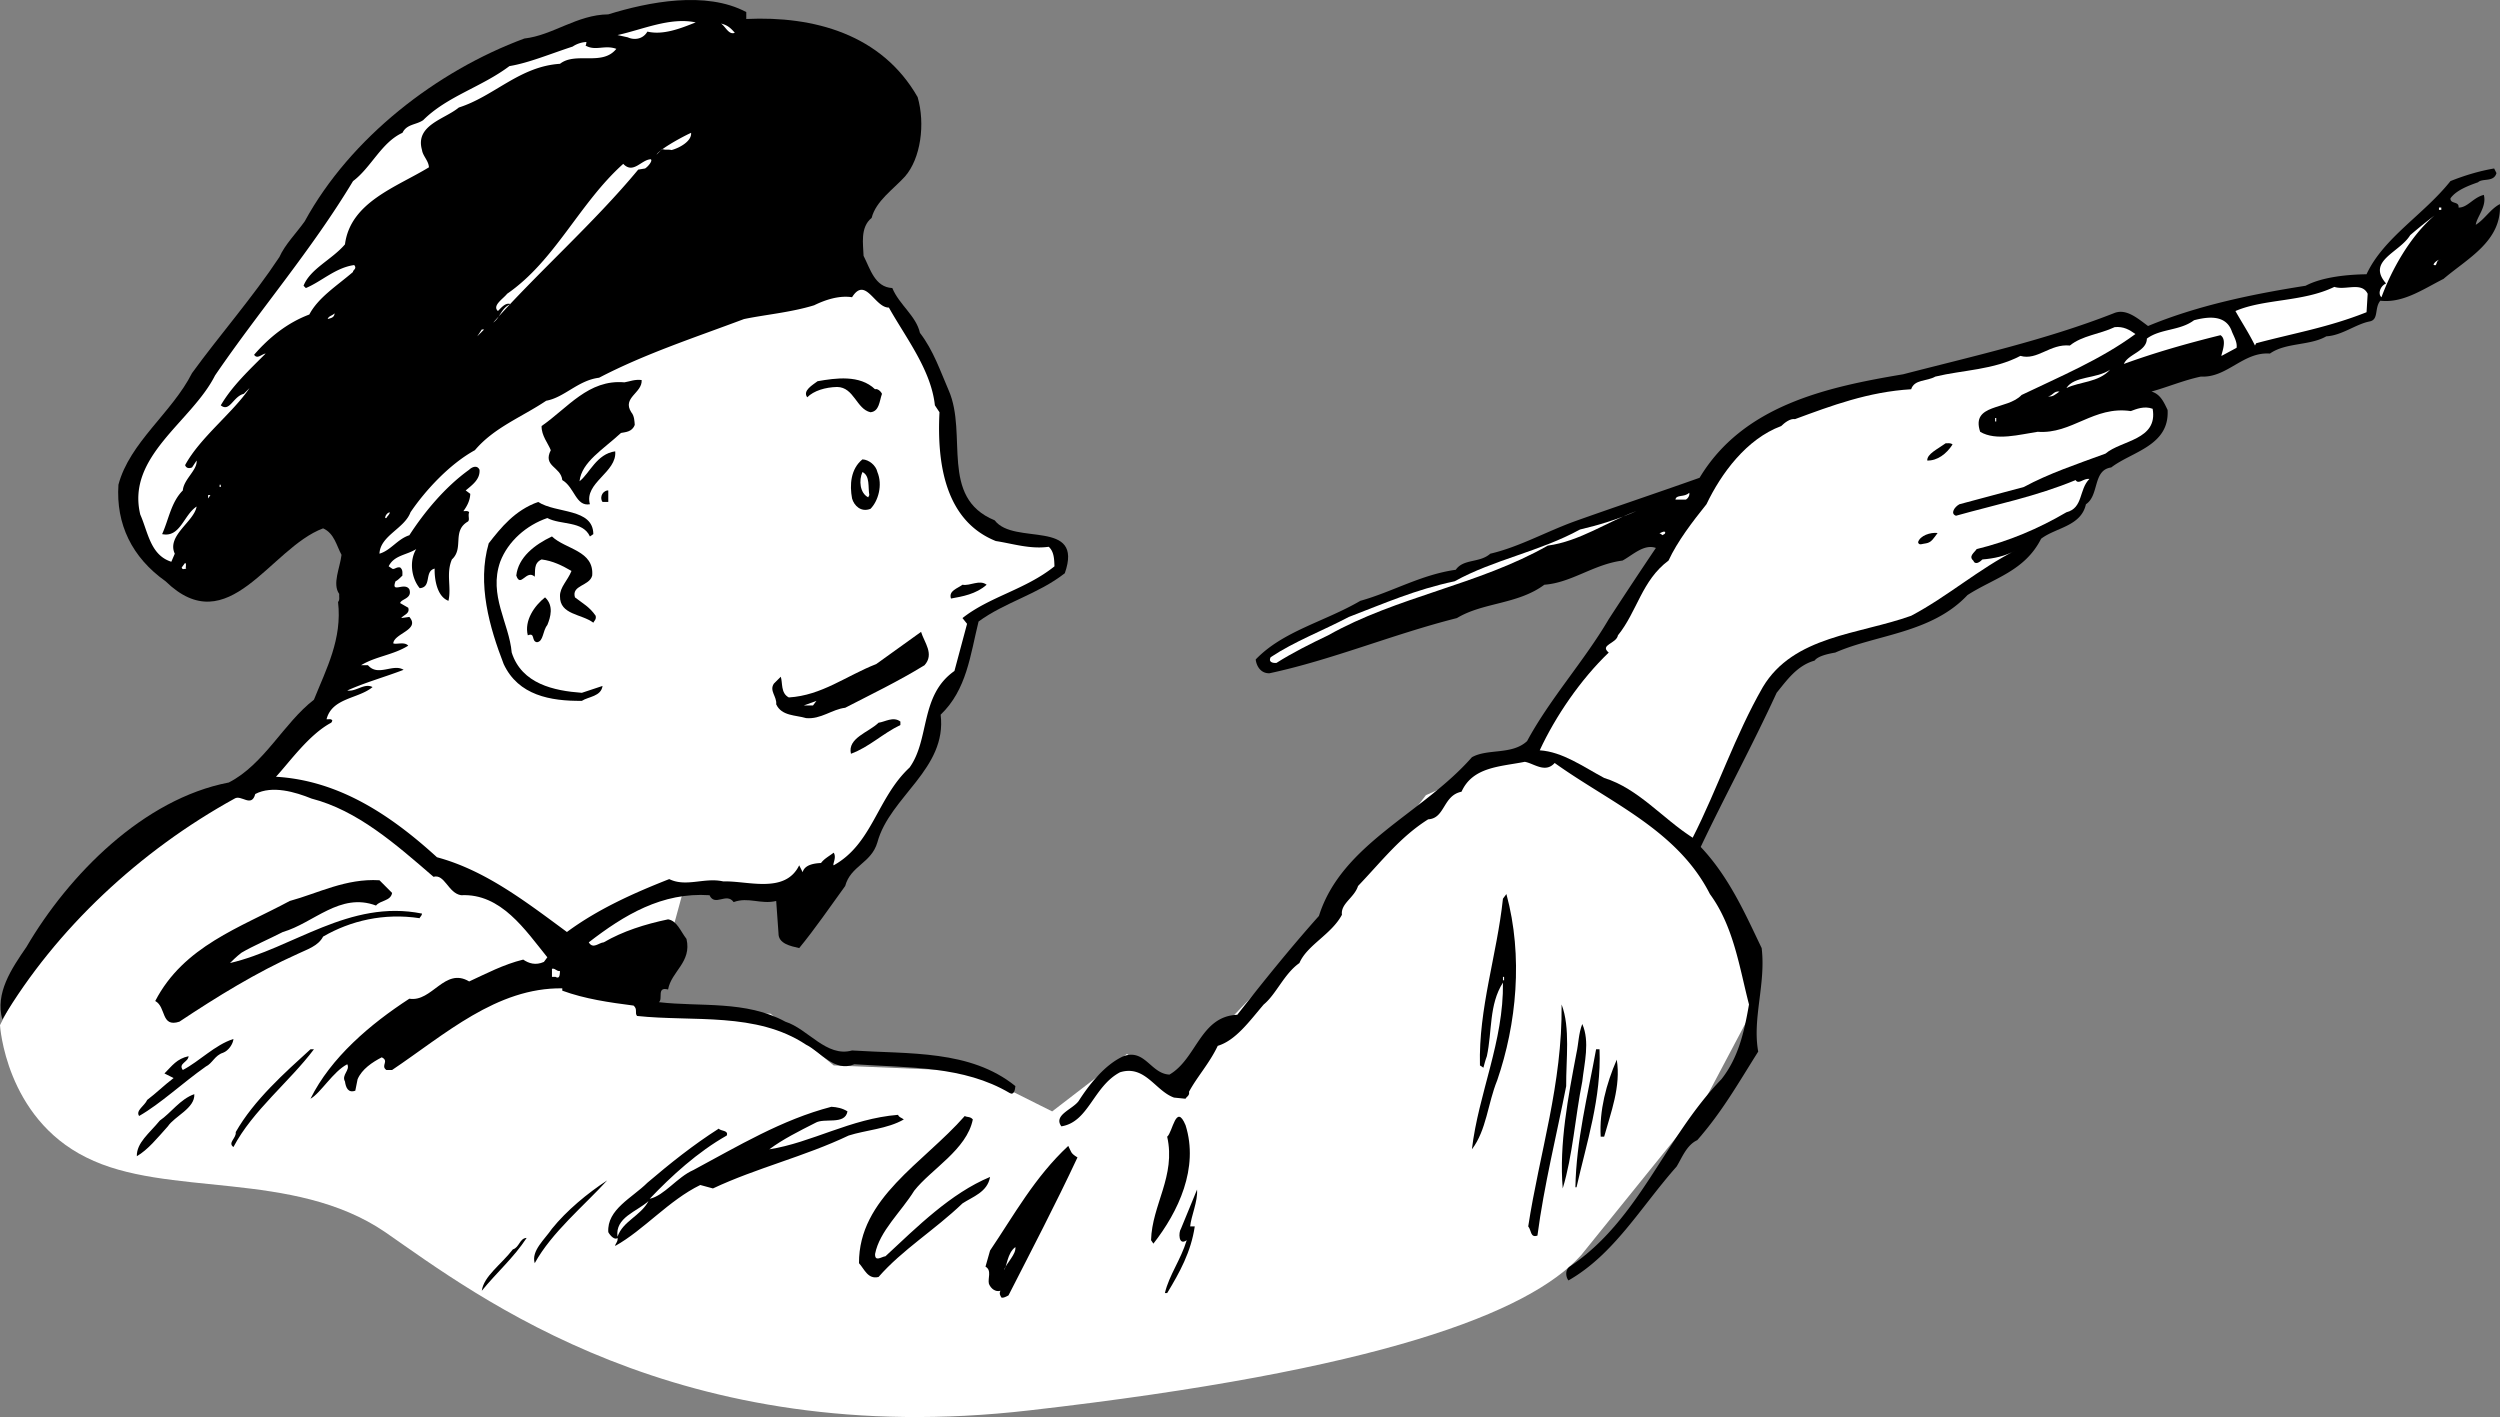 <svg xmlns="http://www.w3.org/2000/svg" width="217.406" height="123.229"><rect width="100%" height="100%" fill="#808080" stroke="none"/><path fill="#fff" d="M22 67.651s-13.027 5.523-16.5 11.5c-3.527 6.023-5.5 10-5.5 10s.473 8.023 7.5 11.5c6.973 3.523 17.973 1.023 26 6.5 7.973 5.523 25.473 19.023 56 15.5 30.473-3.477 43.473-8.477 48-13.5l10.5-13 4.5-8.5-.5-7.5-6.5-9.5-12.5-5.5-9 4-6.5 8.5-11.5 12-4 5-4-3-6.5 5-7-3.5-12-.5-5.5-4.5H56.5l3-11"/><path d="M64.898 1.05v.601c5.875-.277 11.778 1.324 14.903 6.797.672 2.328.273 5.328-1.102 6.902-1.023 1.125-2.523 2.125-2.898 3.598-1.028.828-.727 2.328-.703 3.3.578 1.126.976 2.727 2.5 2.801.578 1.426 2.078 2.426 2.402 3.899 1.176 1.527 1.773 3.328 2.5 5 1.676 3.828-.824 9.328 4 11.3 1.676 2.227 7.773-.175 6.098 4.602-2.325 1.824-5.223 2.524-7.5 4.2-.723 2.925-1.024 5.925-3.297 8.101.574 4.723-4.426 7.125-5.5 11.098-.528 1.824-2.328 2.027-2.801 3.8-1.324 1.825-2.625 3.727-4 5.399-.727-.172-1.824-.375-1.8-1.297l-.2-2.8c-1.324.323-2.426-.376-3.7.097-.624-.875-1.624.426-2.1-.598-4.126-.277-7.427 1.723-10.5 4.098.374.625.874.027 1.3 0 1.676-.973 3.574-1.574 5.598-2 .777.125 1.078 1.027 1.601 1.703.477 2.023-1.324 2.824-1.601 4.398-1.024-.273-.422.825-.797 1.102 3.574.422 7.574-.176 11 1.7 1.972.624 3.574 3.124 5.797 2.5 4.976.323 10.277-.075 14.203 3.097-.028.328-.125.828-.5.601-4.028-2.375-8.727-2.175-13.5-2.5-1.727.727-2.926-1.074-4.203-1.699-4.325-2.875-9.825-1.976-14.7-2.5-.222-.277.075-.574-.3-.902-2.125-.274-4.223-.574-6.2-1.297v-.203c-5.722-.074-10.222 4.027-14.8 7.101h-.5c-.524-.375.277-.773-.399-1.101-.824.426-1.726 1.027-2.101 1.902l-.2 1c-.625.223-.824-.277-.898-.8-.324-.575.473-.977.2-1.5-1.227.624-2.325 2.523-3.2 3 1.773-3.575 5.176-6.477 8.598-8.7 1.976.324 3.078-2.777 5.203-1.5 1.472-.676 2.972-1.476 4.699-1.902.473.328 1.074.527 1.8.203l.298-.402c-1.922-2.375-4.024-5.575-7.5-5.399-1.125-.176-1.422-1.875-2.399-1.601-3.324-2.875-6.625-5.774-10.601-6.801-1.422-.574-3.422-1.172-4.899-.399-.324 1.227-1.226.024-1.8.399C12.175 73.975 4.874 80.776.198 88.65c-.625-2.277.774-4.375 2.102-6.3 3.672-6.278 10.172-12.876 17.597-14.302 3.075-1.574 4.778-5.175 7.403-7.199 1.074-2.676 2.472-5.277 2.097-8.5.176-.176.075-.476.102-.699-.625-.875.074-2.277.2-3.402-.427-.774-.626-1.875-1.602-2.301-4.625 1.726-8.223 9.926-13.7 4.601-2.925-2.074-4.324-4.976-4.097-8.398.972-3.676 4.672-6.277 6.398-9.703 2.375-3.274 5.274-6.574 7.602-10.098.472-1.074 1.472-2.074 2.199-3.101C30.473 11.975 37.973 6.174 45.598 3.35c2.476-.277 4.578-2.074 7.3-2.101 3.477-1.075 8.477-2.075 12-.2"/><path fill="#fff" d="M60.5 1.948c-1.324.527-2.824 1.125-4.2.8-.425.727-1.226.727-1.702.5l-.899-.199c2.176-.476 4.574-1.574 6.801-1.101m3.398.902c-.523.223-.824-.574-1.199-.8.574.124.875.425 1.2.8M51 3.651c-.027.125-.027.324-.102.297.875.527 1.676-.074 2.7.3-1.223 1.528-3.524.227-4.899 1.301-3.523.227-5.726 2.825-8.8 3.801-1.223 1.024-3.825 1.524-3.2 3.7.074.523.574.925.602 1.5-2.828 1.726-6.828 3.023-7.301 6.699-1.125 1.324-3.027 2.125-3.602 3.601l.2.2c1.375-.575 2.578-1.774 4.203-2 .273.324-.125.425-.102.601-1.426 1.223-3.023 2.223-3.8 3.7-1.926.722-3.524 2.023-4.801 3.5.277.425.675-.075 1-.102-1.422 1.425-2.922 2.824-3.899 4.5.774.625 1.074-.774 2-1l.5-.5c-1.426 2.125-4.324 4.324-5.601 6.699.078.226.277.328.601.203l.399-.602c.078.825-1.125 1.625-1.2 2.602-1.023 1.023-1.222 2.523-1.8 3.797 1.578.328 1.875-1.672 3-2.399-.223 1.325-2.625 2.524-1.899 4.102l-.3.7c-1.825-.575-2.024-2.575-2.7-4.102-1.226-5.075 4.477-8.075 6.5-12.098 3.875-5.676 8.375-10.875 12-16.902 1.574-1.176 2.477-3.375 4.301-4.2.375-.773 1.176-.675 1.8-1.101 2.075-2.074 5.075-2.875 7.5-4.7 1.673-.273 3.575-1.074 5.5-1.699a2.382 2.382 0 0 1 1.2-.398m7.398 9.399c-.222-.075-.625.023-.8-.102l-.5.5c.175-.375 1.875-1.375 3-1.899.078.727-1.024 1.325-1.7 1.5m-2.3 1.602-.598.098c-3.824 4.625-8.824 9.027-12.602 13.3.575-.375.676-1.273 1.5-1.601-.425-.172-.824.328-1.097.601-.528-.476.472-1.074.797-1.5 4.175-2.875 6.277-7.875 10.101-11.3.875.925 1.574-.375 2.399-.399.175.125-.223.625-.5.801"/><path d="M217.098 15.05c-.223.824-1.223.425-1.598.8-.926.324-1.926.723-2.402 1.399-.024.527.777.226.703.8.773.024 1.273-.875 2.199-1.101.273 1.027-.625 1.926-.7 2.601.774-.476 1.274-1.375 2.098-1.8.176 3.226-2.824 4.726-4.898 6.5-1.824.925-3.527 2.125-5.5 1.902-.527.625-.125 1.625-.902 1.797-1.223.226-2.422 1.226-3.797 1.3-1.426.825-3.528.528-4.903 1.5-2.324-.175-3.722 2.126-6 2-1.523.325-2.925.926-4.3 1.301.777.227 1.078.926 1.402 1.602.176 3.125-3.125 3.625-4.902 5-1.625.223-1.024 2.422-2.2 3.2-.425 1.925-2.625 2.023-3.898 3-1.426 2.823-4.125 3.425-6.402 4.898-3.125 3.324-7.922 3.425-11.5 5-.723.125-1.524.324-1.797.699-1.528.426-2.426 1.726-3.301 2.8-2.125 4.626-4.527 9.028-6.602 13.403 2.477 2.625 3.875 5.824 5.301 8.797.375 3.125-.824 6.125-.3 9-1.723 2.726-3.126 5.226-5.301 7.703-.922.422-1.325 1.523-1.797 2.297-3.125 3.527-5.426 7.625-9.403 9.902-.222-.277-.324-.875.102-1.199 6.074-4.078 8.176-11.078 13.2-16.3 1.476-1.876 1.976-4.075 2.398-6.5-.825-3.177-1.325-6.778-3.399-9.602-2.824-5.575-8.726-7.973-13.5-11.399-.824.926-1.824.024-2.601-.101-2.125.425-4.524.425-5.5 2.601-1.625.324-1.422 2.324-2.899 2.399-2.426 1.527-4.023 3.625-6.101 5.8-.325 1.024-1.524 1.524-1.399 2.5-.926 1.727-3.023 2.625-3.699 4.2-1.324.925-2.027 2.726-3.102 3.601-1.222 1.426-2.425 3.125-4 3.598-.722 1.527-1.824 2.726-2.5 4 .075.328-.222.426-.3.601l-1-.101c-1.625-.574-2.524-2.875-4.7-2.2-2.324 1.227-2.722 4.325-5.097 4.7-.727-.973.972-1.473 1.5-2.2.875-1.374 2.273-3.175 3.898-3.898 1.875-.676 2.375 1.524 4 1.598 2.375-1.375 2.676-5.074 5.899-5.2 2.175-2.773 4.578-5.773 7.101-8.597 1.977-6.277 8.977-8.875 13.301-13.8 1.375-.778 3.473-.177 4.8-1.403 1.973-3.672 4.973-6.973 7.098-10.598A439.478 439.478 0 0 1 144 47.651c-1.027-.375-2.027.625-2.902 1.098-2.524.324-4.422 1.925-6.797 2.101-2.328 1.723-5.328 1.524-7.602 2.899-5.625 1.425-10.824 3.625-16.3 4.8-.723.024-1.126-.574-1.2-1.199 2.375-2.476 5.977-3.277 9.102-5.101 2.773-.774 5.273-2.274 8.297-2.7.675-.976 2.078-.574 3-1.398 2.476-.578 4.777-1.875 7.3-2.8 3.575-1.278 7.176-2.477 10.903-3.802 3.773-6.273 10.972-7.875 17.699-9 6.074-1.574 12.375-2.976 18.3-5.3 1.075-.473 2.075.425 3 1.101 4.274-1.777 9.075-2.777 13.7-3.5 1.473-.777 3.676-.976 5.3-1 1.473-3.176 4.973-5.176 7.298-8.101 1.175-.473 2.476-.875 3.8-1.098l.2.398"/><path fill="#fff" d="M212.098 18.249h.203v-.2h-.203v.2m-.398.5c-2.126 1.824-3.727 4.726-4.602 7.101-.325-.277-.125-.976.402-1.199-1.727-1.977 1.176-2.676 2.098-4.203a45.152 45.152 0 0 1 2.101-1.7m.601 3.802c-.527.023-.327.624-.6.5-.227.023.175-.477.6-.5m-6.402 3-.097 1.601c-3.328 1.324-6.328 1.824-9.602 2.7l-.101.198c-.524-1.074-1.125-1.976-1.7-3 2.477-1.074 5.875-.773 8.602-2.101.973.328 2.375-.473 2.898.601M81.7 35.85c-.227 4.426.476 9.426 4.898 11.2 1.476.226 2.976.726 4.601.5.477.425.477 1.124.5 1.699-2.523 2.027-5.625 2.625-8 4.5l.399.5L83 58.35c-3.027 2.125-2.125 5.926-3.902 8.399-2.825 2.625-3.223 6.625-6.598 8.5-.125-.075.273-.676 0-1.098-.426.324-.824.523-1.102.898-.523.024-1.425.125-1.597.801l-.301-.601c-1.227 2.527-4.527 1.324-6.602 1.402-1.625-.375-3.222.523-4.699-.203-3.125 1.226-6.226 2.625-8.898 4.601-3.625-2.675-7.125-5.375-11.301-6.5-4.027-3.675-8.527-6.675-14-7 1.176-1.273 2.875-3.675 4.8-4.699 0 0 .075-.074.098-.199-.125-.176-.324-.078-.5-.102.477-1.875 2.778-1.773 4-2.8-.722-.375-1.425.425-2.199.3 1.477-.675 3.274-1.175 4.899-1.8-.922-.575-2.223.625-3.098-.399h-.602c1.278-.777 2.778-.875 4.102-1.699-.324-.375-1.027-.078-1.3-.203.073-.875 2.374-1.172 1.398-2.297l-.7.098c.176-.274.778-.375.602-.899l-.7-.402c.075-.375 1.075-.375.798-1.2-.422-.675-1.625.426-1.2-.699.176-.074.375-.273.602-.5-.027-.175.074-.476-.2-.699-.327-.074-.527.223-.702.098l-.297-.2c.472-.972 1.574-.972 2.398-1.5-.625 1.028-.426 2.528.301 3.403 1.074-.078.375-1.477 1.3-1.703-.027.828.173 2.426 1.2 2.8.273-1.175-.227-2.374.3-3.597 1.075-.977-.027-2.477 1.4-3.3.175-.177-.024-.477.1-.802-.124-.175-.425-.074-.5-.101.274-.375.575-.875.598-1.5l-.398-.297c.574-.477 1.273-.977 1.2-1.8-.227-.477-.727-.177-.9 0-2.124 1.523-3.925 3.722-5.202 5.698-1.024.325-1.625 1.325-2.598 1.602.074-1.578 2.176-2.176 2.7-3.602 1.273-1.875 3.374-4.175 5.6-5.398 1.673-1.977 4.075-2.875 6.2-4.3 1.574-.278 2.773-1.778 4.598-2 3.976-2.075 8.277-3.477 12.601-5.102 1.774-.375 4.074-.575 6.102-1.2.972-.476 2.172-.875 3.297-.699 1.175-1.875 1.976.926 3.203.899 1.472 2.625 3.672 5.425 4 8.5l.398.601m-52.601-8.601c-.024.425-.422.425-.598.5.074-.274.375-.274.598-.5m165 1.601c.175.426.476.926.402 1.399l-1.3.699c-.126.027.573-1.375-.102-1.797-2.922.723-5.723 1.523-8.399 2.5.375-.875 1.977-1.078 2-2.203 1.176-.875 2.875-.672 4.102-1.598 1.074-.277 2.773-.574 3.297 1"/><path fill="#fff" d="M185.7 29.05c-3.024 2.226-6.626 3.726-9.9 5.3-1.226 1.324-4.425.723-3.6 3.2 1.374.824 3.476.226 5 0 2.976.226 4.874-2.274 8.1-1.801.473-.176 1.173-.473 1.9-.2.476 2.727-2.727 2.727-4.102 3.899-2.524.926-4.922 1.726-7.098 2.902l-5.602 1.5c-.425.223-.824.824-.3 1 3.476-.976 6.976-1.676 10.402-3.101.273.425.676-.176 1.2-.098-.927.922-.524 2.523-2 2.898-2.427 1.426-5.024 2.524-7.802 3.2-.222.324-.722.625-.3 1 .175.425.578.125.8-.098.977-.078 1.977-.277 2.903-.8-3.227 1.624-5.926 4.023-9.102 5.698-4.523 1.625-10.226 1.727-12.898 6.2-2.426 4.226-3.926 8.824-6.102 13.101-2.625-1.676-4.726-4.277-7.699-5.199-1.824-.977-3.625-2.277-5.602-2.402 1.375-2.973 3.575-6.176 6-8.5-.824-.676.676-.774.801-1.5 1.676-2.075 2.074-4.774 4.399-6.5.777-1.676 2.078-3.375 3.3-4.899 1.278-2.676 3.477-5.676 6.5-6.8.278-.274.778-.676 1.2-.602 3.175-1.172 6.375-2.375 10.101-2.598.274-.875 1.375-.676 2.102-1.101 2.375-.575 5.074-.575 7.398-1.801 1.477.426 2.574-1.074 4.301-.899 1.074-.875 2.574-.976 3.898-1.601.778-.074 1.278.226 1.801.601m-144.199.2.398-.598h.2zm0 0"/><path fill="#fff" d="M183.5 32.151c-1.027 1.125-2.625 1.023-3.8 1.598.675-1.075 2.573-.774 3.8-1.598"/><path d="M76.098 33.85c.175-.074.476.125.601.399-.226.625-.226 1.527-1 1.601-1.226-.277-1.426-2.176-2.898-2.199-1.028.023-2.028.324-2.602.898-.426-.574.477-1.074.899-1.398 1.578-.277 3.675-.578 5 .7M55.8 33.05c.075 1.124-1.726 1.523-.902 2.8.278.324.278.824.301 1.098-.226.625-.824.625-1.199.703-1.527 1.422-3.426 2.523-3.602 4.2.875-.677 1.477-2.376 3.102-2.602.176 1.824-2.727 2.726-2.2 4.601-1.226.223-1.327-1.476-2.402-2.101-.125-1.176-1.722-1.176-1-2.598-.222-.578-.824-1.277-.8-2.102 2.277-1.574 4.078-4.074 7.203-3.8.472-.075.875-.274 1.5-.2"/><path fill="#fff" d="M179.098 34.05c-.325.226-.625.523-1 .398.375.027.476-.473 1-.399m-5.598 2.602h.098v-.3h-.098v.3"/><path d="M169.8 38.651c-.527.824-1.327 1.422-2.202 1.398-.024-.574.875-.976 1.601-1.5.176.024.375-.074.602.102M76.3 41.05c.473 1.124.075 2.523-.6 3.199-.825.324-1.427-.274-1.602-.899-.223-1.176-.125-2.574.902-3.402.574.027 1.176.527 1.3 1.101"/><path fill="#fff" d="m75.598 43.05-.098.199c-.727-.375-.824-1.473-.5-2.2.676.325.473 1.325.598 2m-56.5-.699h.101v-.199h-.101v.2m-.2.097-.199.3.2-.3"/><path d="M52.898 43.651h-.5c-.222-.277-.125-.875.403-1h.097v1"/><path fill="#fff" d="M146.898 42.85c.075.223-.125.524-.3.598h-.899c.074-.473.774-.172 1.2-.598m-128.801.5v-.3h.203zm0 0"/><path d="m51.598 46.448-.297.203c-.625-1.375-2.528-.977-3.703-1.602-1.825.625-3.422 2.024-4.098 3.801-1.027 2.926.773 5.324 1 7.899.875 2.726 3.676 3.324 6.098 3.5l1.8-.598c-.125.922-1.222.922-1.8 1.297-2.723.027-5.524-.473-6.797-3.2-1.227-3.175-2.328-6.972-1.301-10.5 1.074-1.374 2.273-2.874 4.3-3.597 1.575 1.023 4.774.523 4.798 2.797"/><path fill="#fff" d="M142.3 44.448c-2.527.926-4.925 2.625-7.702 3-6.024 3.426-13.125 4.426-19.098 7.8-1.527.727-3.125 1.528-4.5 2.403-.324.023-.727-.078-.5-.5 2.074-1.375 4.473-2.277 6.8-3.5 3.075-1.176 5.774-2.375 9.2-3.102 3.375-1.875 7.375-2.574 10.898-4.5 1.575-.375 3.278-.875 4.903-1.601m-108.403.102c-.023.226-.222.324-.3.5H33.5c-.027-.176.176-.477.398-.5M144.8 46.249c.075.226-.226.226-.202.3l-.297-.199c.172.024.273-.176.5-.101"/><path d="M168.5 46.35c-.324.426-.527.824-1 .899-.324.027-.625.226-.7-.098.173-.578 1.075-.875 1.7-.8m-117 3.699c-.227.925-1.824.824-1.5 1.898.676.527 1.273.828 1.8 1.601.075.325-.124.426-.202.602-1.024-.777-2.922-.676-2.899-2.3-.023-.778.676-1.376 1-2.2-.824-.477-1.625-.875-2.601-1-.723.324-.524 1.023-.598 1.5-.727-.676-1.227 1.023-1.602-.102.176-1.574 1.575-2.675 3.102-3.398 1.176 1.125 3.676 1.223 3.5 3.398"/><path fill="#fff" d="M16.2 49.448c-.227.027-.325.125-.4-.098l.298-.402c.175.125-.024.426.101.5"/><path d="M85.8 50.85c-.925.824-2.124 1.024-3.1 1.2-.227-.676.573-.876 1-1.2.675.125 1.476-.476 2.1 0m-38.202 3.5c-.422.524-.325 1.426-.899 1.5-.523-.074-.125-.875-.8-.601-.325-1.274.574-2.575 1.5-3.301.777.726.476 1.726.199 2.402"/><path fill="#fff" d="m34.3 54.151-.402.297.403-.297"/><path d="M80.398 57.85c-2.324 1.426-4.625 2.524-6.898 3.7-1.125.124-2.125 1.023-3.402.898-.922-.274-2.125-.172-2.598-1.2.074-.675-.625-1.175-.2-1.8l.598-.598c.176.524-.023 1.426.7 1.801 2.875-.176 4.976-1.875 7.601-2.902l3.899-2.801c.277.926 1.175 1.926.3 2.902"/><path fill="#fff" d="M69.898 61.35 71 60.948l-.3.402Zm0 0"/><path d="M78.3 62.749v.3c-1.527.727-2.726 1.926-4.3 2.5-.324-1.375 1.574-1.875 2.398-2.699.575-.074 1.278-.574 1.903-.101M34.098 77.651c-.125.723-1.024.625-1.399 1.098-3.125-1.176-5.426 1.527-8.101 2.3-1.223.625-2.625 1.227-3.598 1.801-.426.324-.824.723-1 .899 5.473-1.274 10.375-5.575 16.7-4.301-.024.226-.227.328-.2.402-3.125-.476-6.027.223-8.402 1.598-.422.828-1.422 1.125-2.2 1.5-3.625 1.625-7.023 3.726-10.3 5.902-1.625.524-1.125-1.277-2.098-1.8 2.473-4.774 7.375-6.376 11.7-8.7 2.476-.676 4.874-1.976 7.8-1.8l1.098 1.101M130.2 93.948c-.825 2.027-.927 4.328-2.2 6 .574-4.875 2.773-9.375 2.7-14.5-1.227 1.926-.927 4.226-1.4 6.402-.124.324-.226.723-.3 1l-.3-.199c-.126-4.977 1.476-9.578 2-14.5l.3-.402c1.473 5.425.875 11.324-.8 16.199"/><path fill="#fff" d="M48.7 84.448c-.024.328-.024.726-.4.5H48v-.7c.273-.074.375.227.7.2m82 .801h.1v-.301h-.1v.3"/><path d="M136.2 94.448c-.825 4.226-1.927 8.625-2.5 13-.626.226-.524-.473-.802-.797.977-6.375 2.977-12.375 2.903-19.3.773 2.023.375 4.823.398 7.097m1.399-.398c-.625 3.124-.825 6.425-1.7 9.3-.324-3.875.477-7.976 1.2-11.8.175-.774.175-1.676.5-2.5.675 1.523.175 3.425 0 5M20.3 90.35c-.027.426-.425 1.024-.902 1.2-.722.226-.925.925-1.5 1.199-2.023 1.425-3.925 3.226-5.8 4.3-.325-.476.476-.875.703-1.398.773-.578 1.472-1.277 2.297-1.902l-.797-.399c.672-.676 1.074-1.277 2.097-1.5-.023.524-.925.625-.5 1.2 1.477-.774 2.778-2.176 4.403-2.7m6.999.899c-2.124 2.824-5.327 5.324-7 8.5-.527-.375.274-.774.2-1.301 1.574-2.774 4.273-5.172 6.5-7.2h.3m111.798.001c.175 4.226-1.125 8.125-2 12H137c.074-4.075 1.074-7.973 1.8-12h.298m.402 7.601h-.3c-.126-2.277.476-4.574 1.398-6.699.375 2.324-.524 4.625-1.098 6.7m-124.902-.903c-.922 1.027-1.723 2.027-2.7 2.601-.023-1.175 1.075-1.976 2-3.101.977-.672 1.778-1.875 3-2.297.075 1.223-1.722 1.922-2.3 2.797M73.7 96.651c-.227 1.223-2.024.523-2.802 1-1.425.723-2.824 1.422-4 2.297 3.676-.574 7.075-2.672 11.2-3 .078.226.277.226.5.402-1.422.824-3.325.926-4.797 1.399-3.828 1.824-8.028 2.824-11.801 4.601l-1.102-.3c-2.722 1.324-4.925 3.925-7.398 5.3-.027-.176.273-.375.2-.699-.227.223-.626-.176-.802-.5-.125-1.977 2.075-2.977 3.403-4.3 1.972-1.677 3.972-3.278 6.199-4.7.176.223.875.125.7.598-2.524 1.425-4.825 3.527-6.7 5.5 1.273-.274 2.375-1.875 3.8-2.5 3.876-2.075 7.673-4.375 12-5.5.473.027.973.125 1.4.402m10.898.699c-.524 2.625-3.625 4.324-5.098 6.2-1.125 1.824-3.027 3.523-3.402 5.5-.024.726.578.226.902.199 2.773-2.575 5.676-5.473 9.098-6.899-.223 1.324-1.524 1.723-2.399 2.301-2.426 2.324-5.226 4.023-7.3 6.398-.926.227-1.223-.675-1.7-1.199-.023-5.676 5.574-8.676 9.2-12.8.175.124.476.023.699.3m18.5.5c1.175 3.723-.625 7.524-2.797 10.301l-.203-.3c.078-3.075 2.175-5.575 1.402-9 .473-.376.773-2.977 1.598-1m-9.398 2.8c-1.927 4.125-4.024 8.125-6 12-.227.125-.427.223-.602.2-.125-.177-.223-.376-.098-.602-.426.125-.824-.176-1-.598-.125-.477.273-1.176-.3-1.5l.398-1.402c2.078-3.075 3.875-6.375 6.8-9.098.278.523.176.625.801 1m-40.899 2c-2.027 2.223-4.827 4.523-6.3 7.2-.324-1.075.875-2.075 1.5-3 1.273-1.575 3.074-3.075 4.8-4.2m50.7 4h.398c-.324 2.223-1.324 4.023-2.398 5.797h-.2c.376-1.574 1.376-2.875 1.9-4.598-.727.524-.727-.676-.5-1l1.398-3.402c.078 1.027-.524 2.328-.598 3.203"/><path fill="#fff" d="M53.7 107.55c-.227-1.676 1.675-2.176 2.698-3.102-.722 1.328-2.222 1.726-2.699 3.101"/><path d="M45.8 107.651c-1.124 1.723-2.624 3.023-3.902 4.598.176-1.274 1.676-2.274 2.7-3.598.578-.176.578-.977 1.203-1"/><path fill="#fff" d="M87.3 110.448c.274-.274.274-1.473 1-2 .075.625-.726 1.328-1 2"/></svg>
